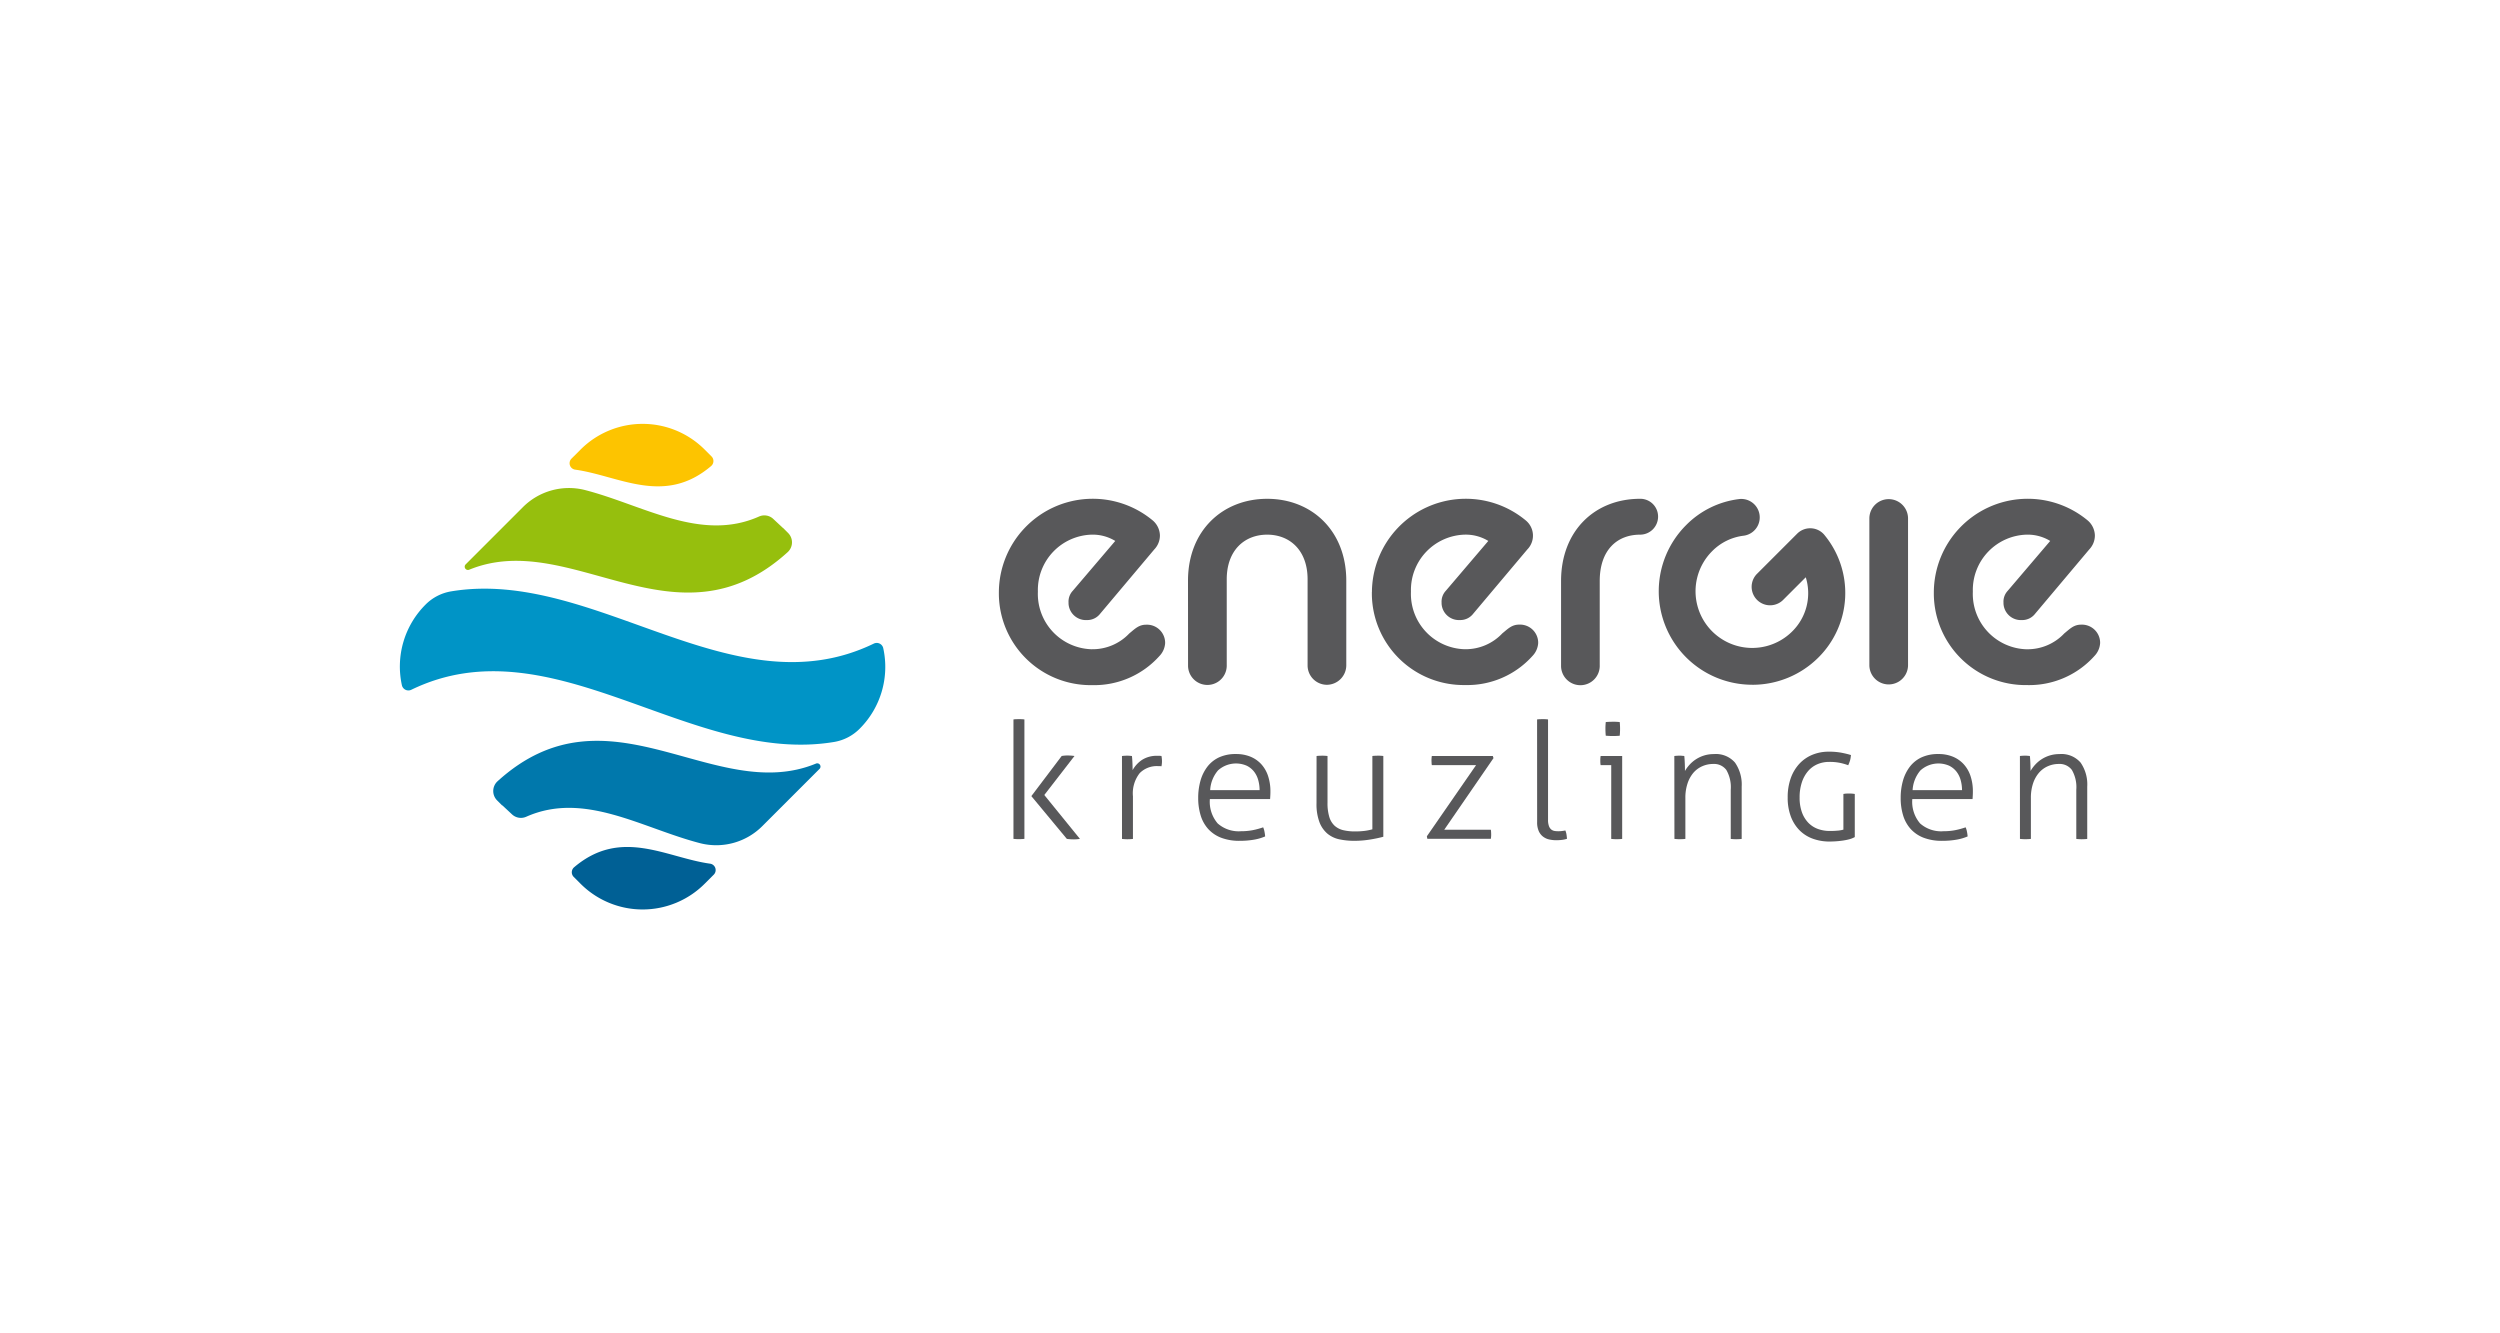 <svg viewBox="0 0 300 160" xmlns="http://www.w3.org/2000/svg"><path d="m0 0h300v160h-300z" fill="#fff"/><g fill="#58585a"><path d="m119.865 71.037a11.264 11.264 0 0 1 18.482-8.568 2.446 2.446 0 0 1 .843 1.773 2.418 2.418 0 0 1 -.675 1.688l-6.5 7.722a1.959 1.959 0 0 1 -1.6.756 2.084 2.084 0 0 1 -2.191-1.972c0-.046 0-.092 0-.138a1.9 1.9 0 0 1 .5-1.393l5.106-5.992a5.215 5.215 0 0 0 -2.785-.756 6.645 6.645 0 0 0 -6.5 6.786v.092a6.641 6.641 0 0 0 6.4 6.873h.095a6.056 6.056 0 0 0 4.471-1.891c.675-.548 1.134-1.053 2.026-1.053a2.182 2.182 0 0 1 2.278 2.082v.152a2.437 2.437 0 0 1 -.677 1.518 10.517 10.517 0 0 1 -8.1 3.5 11.016 11.016 0 0 1 -11.173-10.846q-.003-.17 0-.333z"/><path d="m142.56 69.685c0-6.034 4.178-9.828 9.5-9.828s9.494 3.8 9.494 9.828v10.127a2.348 2.348 0 0 1 -2.32 2.363 2.325 2.325 0 0 1 -2.323-2.326v-10.332c0-3.5-2.15-5.358-4.851-5.358s-4.851 1.856-4.851 5.358v10.3a2.322 2.322 0 0 1 -4.643.108q0-.054 0-.108z"/><path d="m164.631 71.037a11.264 11.264 0 0 1 18.482-8.568 2.362 2.362 0 0 1 .29 3.327c-.039.046-.079.09-.121.133l-6.5 7.721a1.951 1.951 0 0 1 -1.6.756 2.085 2.085 0 0 1 -2.192-1.972c0-.046 0-.091 0-.137a1.912 1.912 0 0 1 .5-1.394l5.107-5.991a5.209 5.209 0 0 0 -2.784-.756 6.645 6.645 0 0 0 -6.5 6.785v.092a6.641 6.641 0 0 0 6.4 6.873h.094a6.046 6.046 0 0 0 4.471-1.9c.677-.548 1.134-1.053 2.026-1.053a2.182 2.182 0 0 1 2.277 2.084v.15a2.448 2.448 0 0 1 -.675 1.518 10.515 10.515 0 0 1 -8.1 3.5 11.016 11.016 0 0 1 -11.182-10.847c0-.11 0-.219 0-.328z"/><path d="m187.327 69.728c0-5.991 4.008-9.873 9.492-9.873a2.133 2.133 0 0 1 2.151 2.115v.037a2.161 2.161 0 0 1 -2.151 2.152c-2.784 0-4.852 1.856-4.852 5.569v10.08a2.321 2.321 0 1 1 -4.64.108q0-.054 0-.108z"/><path d="m232.06 71.037a11.264 11.264 0 0 1 18.481-8.568 2.45 2.45 0 0 1 .844 1.773 2.417 2.417 0 0 1 -.674 1.688l-6.5 7.722a1.951 1.951 0 0 1 -1.6.756 2.086 2.086 0 0 1 -2.192-1.973c0-.046 0-.091 0-.137a1.9 1.9 0 0 1 .5-1.393l5.106-5.992a5.215 5.215 0 0 0 -2.785-.756 6.643 6.643 0 0 0 -6.5 6.782v.1a6.643 6.643 0 0 0 6.4 6.873h.1a6.047 6.047 0 0 0 4.472-1.9c.675-.549 1.134-1.054 2.026-1.054a2.184 2.184 0 0 1 2.276 2.085v.149a2.447 2.447 0 0 1 -.674 1.518 10.514 10.514 0 0 1 -8.1 3.5 11.015 11.015 0 0 1 -11.18-10.845c-.001-.11-.001-.219 0-.328z"/><path d="m224.323 62.218a2.321 2.321 0 0 1 4.642 0v17.592a2.321 2.321 0 0 1 -4.642 0z"/><path d="m210.276 82.17a11.222 11.222 0 0 1 -7.938-19.159 10.778 10.778 0 0 1 6.426-3.13 2.215 2.215 0 0 1 .5 4.4 6.387 6.387 0 0 0 -3.808 1.862 6.8 6.8 0 0 0 9.622 9.616 6.439 6.439 0 0 0 1.614-6.486l-2.76 2.76a2.216 2.216 0 0 1 -3.132-3.133l4.859-4.859a2.216 2.216 0 0 1 3.133 0 2.156 2.156 0 0 1 .174.2 10.919 10.919 0 0 1 -.756 14.657 11.2 11.2 0 0 1 -7.936 3.276z"/><path d="m121.615 86.333a3.024 3.024 0 0 1 .329-.03c.14 0 .252-.009.329-.009s.172 0 .317.009a3.185 3.185 0 0 1 .339.03v14.328a2.98 2.98 0 0 1 -.339.029c-.146.006-.252.01-.317.01s-.189 0-.329-.01-.252-.016-.329-.029zm2.148 9.2 3.64-4.815a3.781 3.781 0 0 1 .7-.059 5.68 5.68 0 0 1 .835.059l-3.622 4.682 4.276 5.266a4.4 4.4 0 0 1 -.716.059 6.111 6.111 0 0 1 -.855-.059z"/><path d="m134.637 90.721c.106-.013.209-.023.308-.029s.2-.01.288-.01.2 0 .3.01.193.016.3.029q.04.351.059.829c.013.318.02.608.02.868a3.58 3.58 0 0 1 1.114-1.22 3.254 3.254 0 0 1 1.89-.5h.209a1.917 1.917 0 0 1 .252.02 3.51 3.51 0 0 1 .06.63 3.065 3.065 0 0 1 -.06.605 2.335 2.335 0 0 0 -.252-.02h-.189a2.886 2.886 0 0 0 -2.168.839 3.918 3.918 0 0 0 -.815 2.789v5.109a2.92 2.92 0 0 1 -.328.029c-.138.006-.252.01-.329.01s-.172 0-.317-.01-.258-.016-.339-.029z"/><path d="m145.185 95.888a3.988 3.988 0 0 0 .935 2.923 3.8 3.8 0 0 0 2.8.936 7.258 7.258 0 0 0 1.4-.126 9.2 9.2 0 0 0 1.26-.342 2.3 2.3 0 0 1 .158.526 5.138 5.138 0 0 1 .08.566 5.9 5.9 0 0 1 -1.352.392 9.883 9.883 0 0 1 -1.691.136 6.057 6.057 0 0 1 -2.257-.378 4.071 4.071 0 0 1 -1.551-1.063 4.278 4.278 0 0 1 -.894-1.63 7.078 7.078 0 0 1 -.289-2.076 7.534 7.534 0 0 1 .268-2.048 4.991 4.991 0 0 1 .816-1.677 3.792 3.792 0 0 1 1.4-1.134 4.708 4.708 0 0 1 2.049-.409 4.472 4.472 0 0 1 1.77.331 3.622 3.622 0 0 1 1.3.926 3.948 3.948 0 0 1 .795 1.424 5.8 5.8 0 0 1 .268 1.8c0 .117 0 .267-.01.449s-.016.339-.03.47zm5.967-1.072a4.515 4.515 0 0 0 -.16-1.19 2.951 2.951 0 0 0 -.5-1.024 2.552 2.552 0 0 0 -.876-.712 3.213 3.213 0 0 0 -3.461.566 3.981 3.981 0 0 0 -.935 2.36z"/><path d="m157.987 90.721a2.982 2.982 0 0 1 .339-.029c.145 0 .252-.01.318-.01s.19 0 .329.01a2.791 2.791 0 0 1 .329.029v5.6a5.656 5.656 0 0 0 .218 1.725 2.341 2.341 0 0 0 .646 1.053 2.378 2.378 0 0 0 1.045.527 6.083 6.083 0 0 0 1.386.146 9.207 9.207 0 0 0 1.173-.068 6.172 6.172 0 0 0 .914-.187v-8.797a2.769 2.769 0 0 1 .339-.029c.145 0 .252-.011.318-.011s.189 0 .329.011a2.791 2.791 0 0 1 .329.029v9.69q-.736.2-1.638.343a11.827 11.827 0 0 1 -1.86.145 8.56 8.56 0 0 1 -1.764-.175 3.327 3.327 0 0 1 -1.432-.673 3.387 3.387 0 0 1 -.965-1.375 6.133 6.133 0 0 1 -.358-2.282z"/><path d="m171.224 100.353 5.907-8.54h-5.311a1.528 1.528 0 0 1 -.03-.234c0-.091-.011-.189-.011-.292a2.957 2.957 0 0 1 .011-.312 1.786 1.786 0 0 1 .03-.252h7.32l.08.252-5.911 8.593h5.591a1.8 1.8 0 0 1 .029.252c.008.105.011.21.011.313a2.478 2.478 0 0 1 -.011.292 1.7 1.7 0 0 1 -.029.235h-7.62z"/><path d="m184.45 86.333a3.024 3.024 0 0 1 .329-.03c.14 0 .252-.009.327-.009s.173 0 .319.009a3.185 3.185 0 0 1 .339.03v12.032a2.1 2.1 0 0 0 .119.79.928.928 0 0 0 .3.41.888.888 0 0 0 .4.156 3.119 3.119 0 0 0 .4.028 3.692 3.692 0 0 0 .458-.028 3.557 3.557 0 0 0 .4-.068 2.143 2.143 0 0 1 .14.5c.026.183.045.35.059.5a2.891 2.891 0 0 1 -.63.136 5.8 5.8 0 0 1 -.645.039 4.059 4.059 0 0 1 -.837-.087 1.87 1.87 0 0 1 -.746-.333 1.709 1.709 0 0 1 -.526-.662 2.576 2.576 0 0 1 -.2-1.1z"/><path d="m193.348 91.812h-1.272a2.083 2.083 0 0 1 -.031-.234c-.006-.091-.009-.189-.009-.293s0-.208.009-.311a1.927 1.927 0 0 1 .031-.252h2.585v9.945a2.919 2.919 0 0 1 -.329.029c-.138.006-.252.01-.327.01s-.173 0-.319-.01-.259-.016-.339-.029zm-.656-3.528c-.013-.117-.023-.26-.031-.428s-.01-.312-.01-.429 0-.234.01-.389.017-.286.031-.391q.178-.018.438-.03c.173 0 .318-.009.437-.009s.24 0 .4.009.293.018.4.03c.013.1.023.235.031.391s.01.286.01.389 0 .261-.01.429-.017.311-.031.428c-.1.013-.238.023-.4.029s-.292.01-.4.01-.264 0-.437-.01-.319-.018-.438-.03z"/><path d="m200.919 90.72c.106-.013.21-.023.308-.029s.2-.011.288-.011a2.726 2.726 0 0 1 .3.011c.093.01.193.016.3.029q.039.351.06.882t.02.916a4.25 4.25 0 0 1 .516-.712 3.938 3.938 0 0 1 1.733-1.131 3.844 3.844 0 0 1 1.213-.184 3.024 3.024 0 0 1 2.545 1.024 4.6 4.6 0 0 1 .8 2.876v6.279c-.08.012-.189.022-.328.029s-.252.01-.328.01-.174 0-.318-.01-.259-.017-.339-.029v-5.893a4.134 4.134 0 0 0 -.527-2.379 1.829 1.829 0 0 0 -1.581-.722 3.206 3.206 0 0 0 -1.313.273 3.014 3.014 0 0 0 -1.064.79 3.8 3.8 0 0 0 -.7 1.277 5.379 5.379 0 0 0 -.259 1.736v4.914a2.9 2.9 0 0 1 -.327.029c-.139.006-.252.01-.329.01s-.173 0-.319-.01-.252-.016-.338-.029z"/><path d="m229.476 95.888a3.992 3.992 0 0 0 .935 2.923 3.8 3.8 0 0 0 2.805.936 7.247 7.247 0 0 0 1.4-.126 9.123 9.123 0 0 0 1.26-.342 2.251 2.251 0 0 1 .16.526 5.138 5.138 0 0 1 .08.566 5.914 5.914 0 0 1 -1.352.392 9.883 9.883 0 0 1 -1.691.136 6.035 6.035 0 0 1 -2.258-.378 4.063 4.063 0 0 1 -1.551-1.063 4.3 4.3 0 0 1 -.895-1.63 7.044 7.044 0 0 1 -.288-2.076 7.534 7.534 0 0 1 .268-2.048 5.008 5.008 0 0 1 .815-1.677 3.787 3.787 0 0 1 1.4-1.134 4.7 4.7 0 0 1 2.048-.409 4.475 4.475 0 0 1 1.764.331 3.622 3.622 0 0 1 1.3.926 3.959 3.959 0 0 1 .8 1.424 5.8 5.8 0 0 1 .269 1.8c0 .117 0 .266-.01.449s-.017.339-.03.47zm5.967-1.072a4.474 4.474 0 0 0 -.16-1.19 2.908 2.908 0 0 0 -.5-1.024 2.549 2.549 0 0 0 -.875-.712 3.214 3.214 0 0 0 -3.461.566 3.994 3.994 0 0 0 -.935 2.36z"/><path d="m242.39 90.72c.106-.013.209-.023.307-.029s.2-.011.289-.011a2.672 2.672 0 0 1 .3.011c.091.01.192.016.3.029q.039.351.059.882t.02.916a4.313 4.313 0 0 1 .517-.712 3.927 3.927 0 0 1 1.732-1.131 3.845 3.845 0 0 1 1.214-.184 3.024 3.024 0 0 1 2.545 1.024 4.588 4.588 0 0 1 .795 2.876v6.279c-.079.012-.189.022-.328.029s-.252.01-.329.01-.172 0-.317-.01-.258-.017-.339-.029v-5.893a4.126 4.126 0 0 0 -.527-2.379 1.829 1.829 0 0 0 -1.581-.722 3.21 3.21 0 0 0 -1.313.273 3 3 0 0 0 -1.063.79 3.785 3.785 0 0 0 -.706 1.277 5.378 5.378 0 0 0 -.258 1.736v4.914a2.92 2.92 0 0 1 -.328.029c-.138.006-.252.01-.329.01s-.172 0-.318-.01-.253-.016-.338-.029z"/><path d="m222.4 95.25c-.07-.008-.151-.016-.244-.022a4.756 4.756 0 0 0 -.534 0 1.614 1.614 0 0 0 -.252.022l-.162.022v4.284a3.4 3.4 0 0 1 -.586.111 9.833 9.833 0 0 1 -1.058.048 4.137 4.137 0 0 1 -1.416-.241 3.087 3.087 0 0 1 -1.134-.727 3.538 3.538 0 0 1 -.773-1.246 5.128 5.128 0 0 1 -.287-1.8 5.7 5.7 0 0 1 .268-1.819 4.007 4.007 0 0 1 .738-1.34 3.109 3.109 0 0 1 1.113-.827 3.52 3.52 0 0 1 1.427-.286 6.128 6.128 0 0 1 1.3.115 7.068 7.068 0 0 1 .821.225l.166.06.068-.163a3.912 3.912 0 0 0 .159-.444 2.987 2.987 0 0 0 .082-.461l.019-.155-.149-.044c-.252-.075-.586-.155-.989-.235a8.081 8.081 0 0 0 -1.537-.126 5.069 5.069 0 0 0 -1.95.371 4.442 4.442 0 0 0 -1.567 1.081 5.032 5.032 0 0 0 -1.033 1.732 6.806 6.806 0 0 0 -.368 2.312 6.371 6.371 0 0 0 .378 2.28 4.69 4.69 0 0 0 1.05 1.664 4.321 4.321 0 0 0 1.6 1.008 5.8 5.8 0 0 0 1.98.335c.262 0 .526-.01.8-.029s.534-.048.792-.085a6.869 6.869 0 0 0 .734-.143 2.9 2.9 0 0 0 .618-.226l.1-.052v-5.177z"/></g><path d="m85.386 54.774-.826-.826a10.53 10.53 0 0 0 -14.891 0l-1.089 1.088a.778.778 0 0 0 .434 1.321c5.262.726 10.675 4.357 16.308-.421a.789.789 0 0 0 .111-1.11c-.015-.018-.033-.035-.047-.052z" fill="#fdc400"/><path d="m94.523 66.255a1.587 1.587 0 0 0 .1-2.243c-.015-.016-.03-.033-.046-.049l-.608-.608h-.016l-1.16-1.083a1.562 1.562 0 0 0 -1.7-.293c-6.991 3.113-13.9-1.376-20.928-3.183a7.813 7.813 0 0 0 -7.443 2.088l-6.853 6.853a.392.392 0 0 0 .434.63c12.237-5.025 24.88 10.01 38.22-2.112z" fill="#96bf0d"/><path d="m104.856 77.232c-16.9 8.19-33.529-9.15-50.752-6.263a5.633 5.633 0 0 0 -3.041 1.586 10.5 10.5 0 0 0 -2.837 9.668.8.8 0 0 0 .955.611.81.81 0 0 0 .179-.063c16.9-8.2 33.534 9.148 50.759 6.26a5.633 5.633 0 0 0 3.042-1.586 10.483 10.483 0 0 0 2.828-9.666.8.8 0 0 0 -.957-.608.781.781 0 0 0 -.176.061z" fill="#0094c6"/><path d="m60.277 96.638 1.16 1.082a1.561 1.561 0 0 0 1.7.294c6.991-3.114 13.9 1.376 20.927 3.182a7.813 7.813 0 0 0 7.436-2.085l6.853-6.853a.391.391 0 0 0 -.432-.63c-12.235 5.04-24.875-10-38.216 2.124a1.589 1.589 0 0 0 -.1 2.245c.015.016.029.032.045.047l.607.608z" fill="#0078ac"/><path d="m68.842 105.226.827.826a10.527 10.527 0 0 0 14.889 0l1.089-1.089a.776.776 0 0 0 -.432-1.321c-5.263-.726-10.676-4.357-16.31.421a.789.789 0 0 0 -.11 1.11c.015.018.031.036.047.053z" fill="#006095"/></svg>